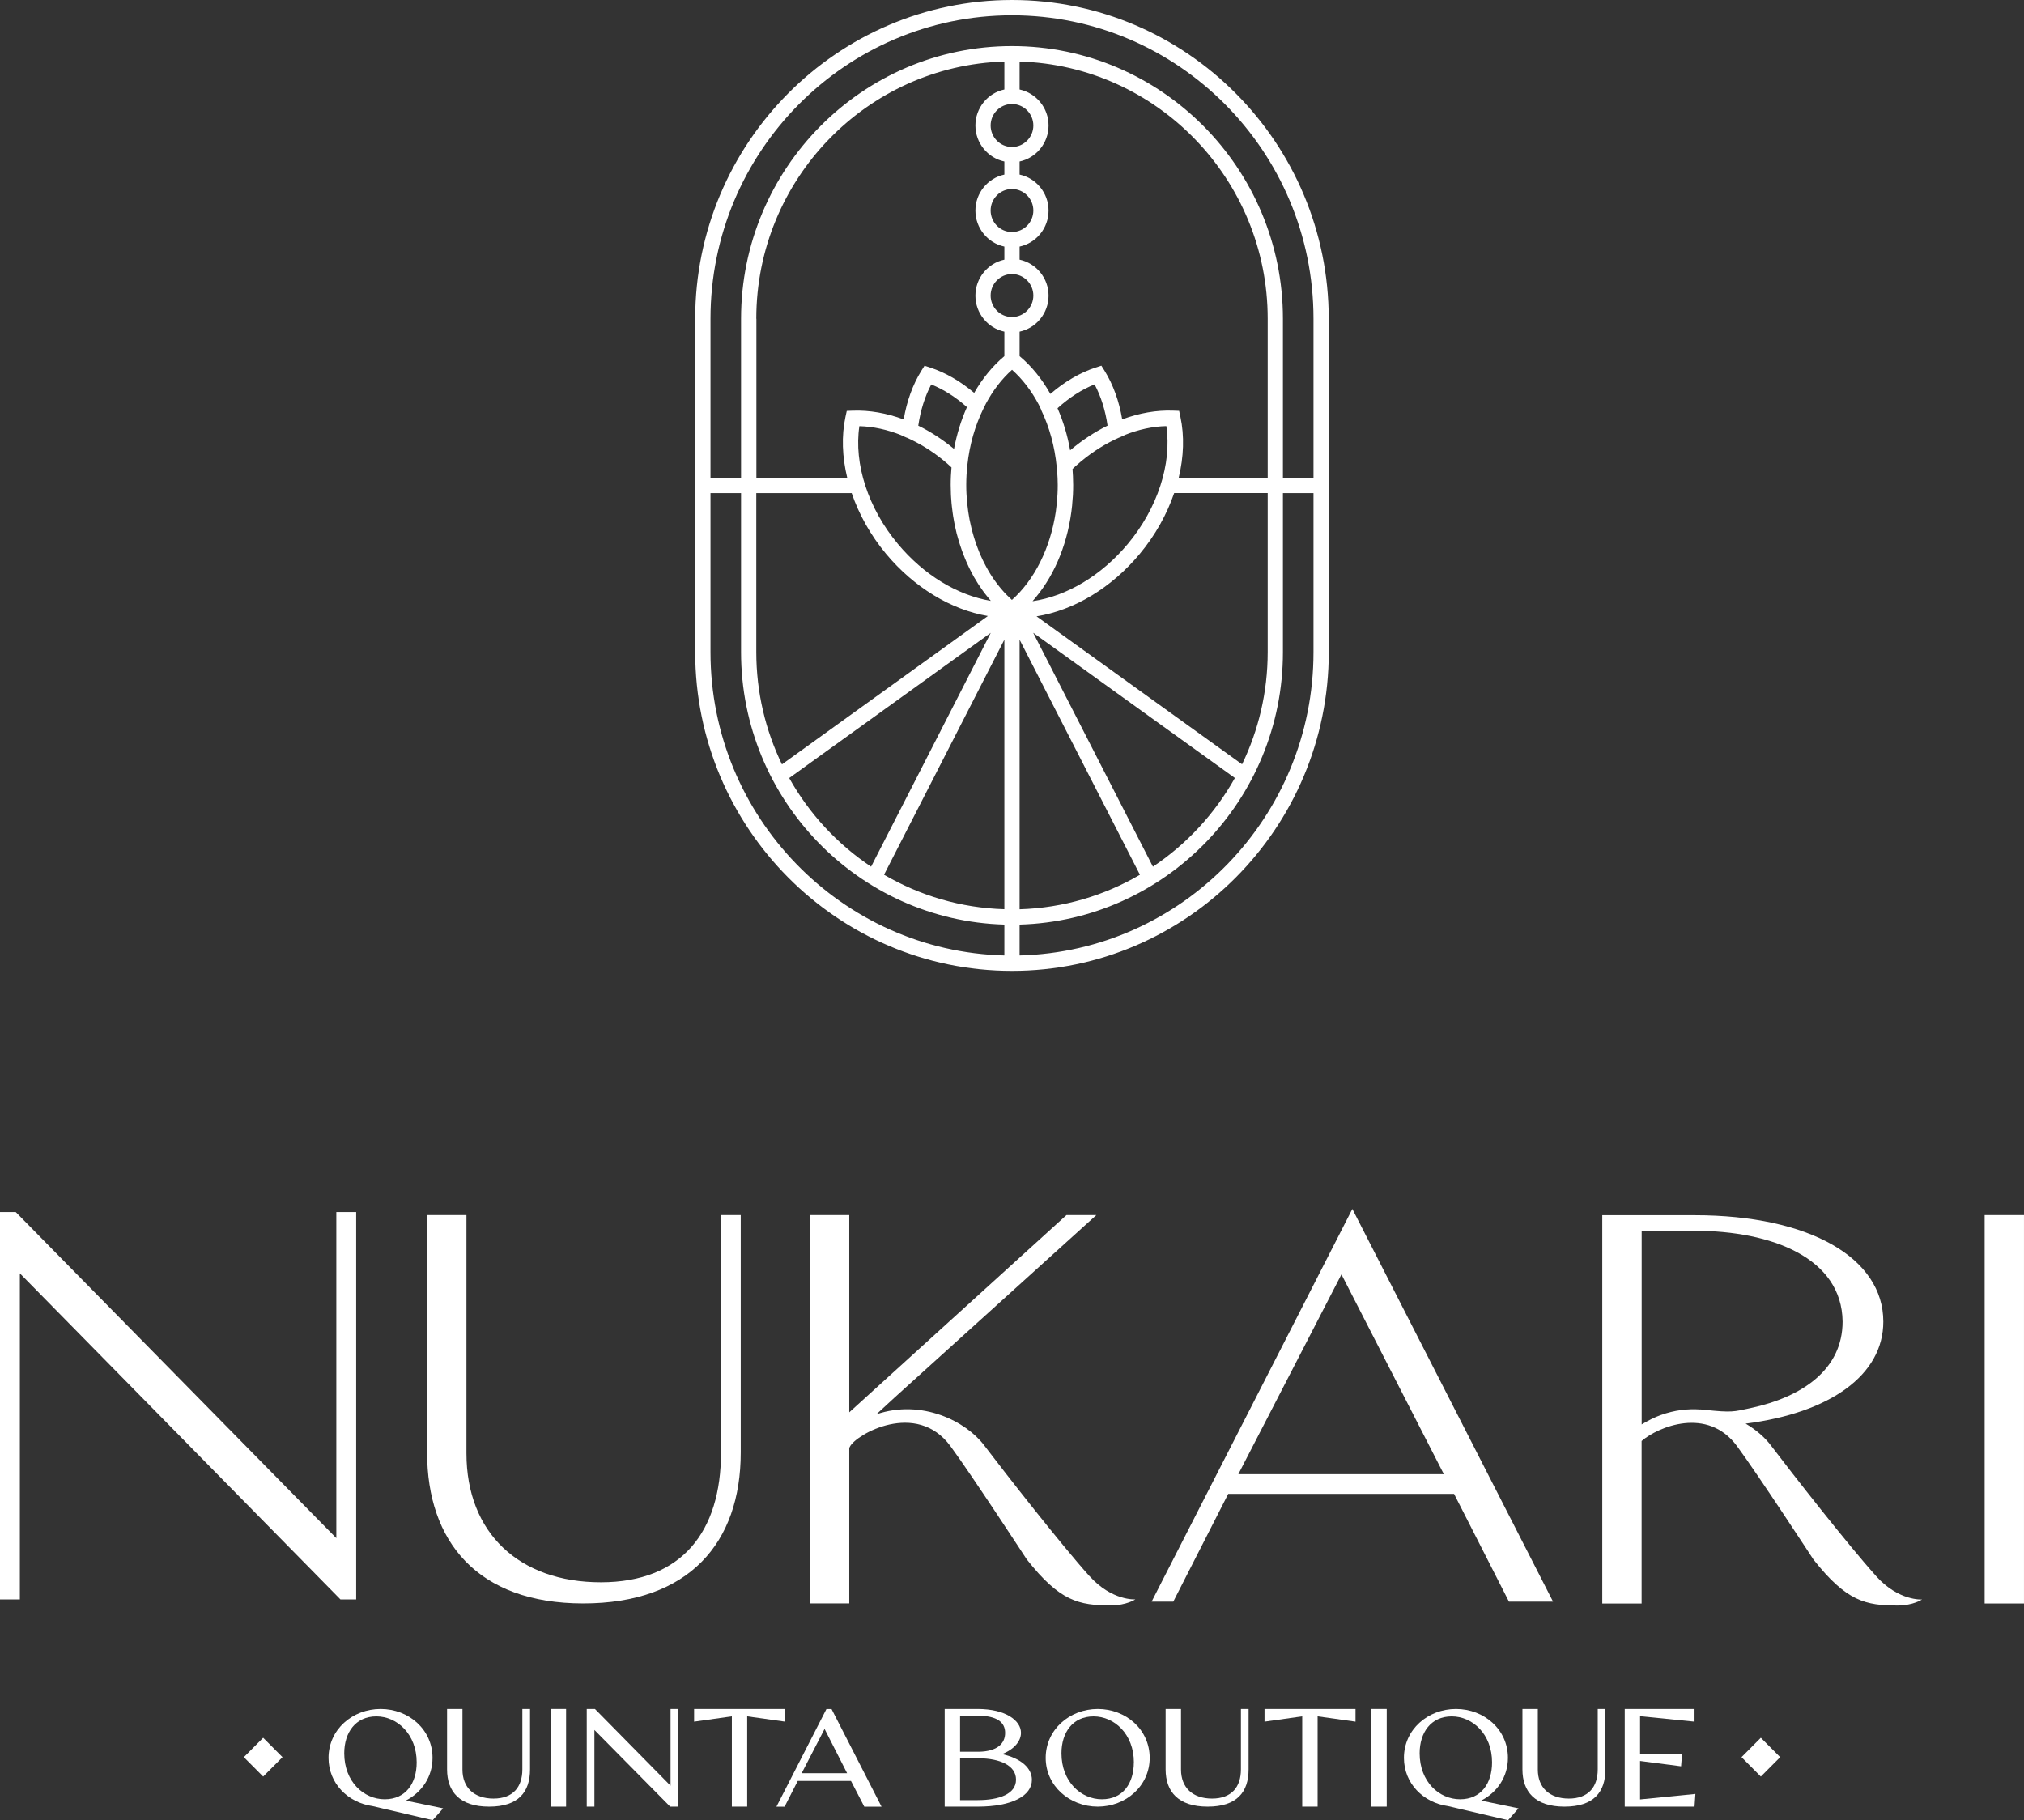 <svg width="139" height="125" viewBox="0 0 139 125" fill="none" xmlns="http://www.w3.org/2000/svg">
<rect x="0" y="0" width="139" height="125" fill="#333333" stroke="none"/>
<g clip-path="url(#clip0_2202_14282)">
<path fill-rule="evenodd" clip-rule="evenodd" d="M23.097 83.238V105.633L1.082 83.238H0V109.838H1.364V87.447L23.379 109.838H24.461V83.238H23.097Z" fill="white"/>
<path fill-rule="evenodd" clip-rule="evenodd" d="M49.515 99.76C49.515 105.152 46.856 108.664 41.265 108.664C35.673 108.664 32.034 105.291 32.034 99.804V83.445H29.332V99.756C29.332 105.851 32.781 110.115 40.054 110.115C47.328 110.115 50.871 105.943 50.871 99.756V83.445H49.518V99.756L49.515 99.76Z" fill="white"/>
<path fill-rule="evenodd" clip-rule="evenodd" d="M74.816 108.236C72.882 106.089 69.042 101.174 67.576 99.243C66.336 97.61 63.315 96.071 60.188 97.126L61.443 95.969L75.292 83.445H73.24L58.324 96.991V83.445H55.621V110.115H58.324V99.434C58.338 99.404 58.353 99.382 58.367 99.353C58.773 98.514 62.928 96.137 65.272 99.313C66.727 101.291 70.512 107.089 70.512 107.089C72.787 109.976 74.103 110.25 76.294 110.25C77.365 110.25 77.972 109.836 77.972 109.836C77.972 109.836 76.371 109.957 74.82 108.236" fill="white"/>
<path fill-rule="evenodd" clip-rule="evenodd" d="M114.063 97.174C113.621 97.335 113.167 97.566 112.743 97.823V84.523H116.378C121.692 84.523 126.493 86.398 126.541 90.757C126.541 94.032 123.802 95.936 120.214 96.702C119.044 96.951 118.967 97.017 117.099 96.823C117.022 96.815 116.949 96.804 116.872 96.801C116.832 96.797 116.806 96.793 116.766 96.79L116.784 96.797C115.914 96.735 114.992 96.837 114.06 97.178M128.845 108.24C126.91 106.094 123.07 101.178 121.604 99.248C121.202 98.716 120.606 98.193 119.882 97.768C125.689 97.032 129.338 94.427 129.338 90.764C129.338 86.406 124.303 83.453 116.378 83.453H110.037V110.123H112.739V98.962C113.866 97.988 117.263 96.559 119.296 99.321C120.752 101.299 124.537 107.097 124.537 107.097C126.811 109.98 128.128 110.258 130.318 110.258C131.39 110.258 131.997 109.844 131.997 109.844C131.997 109.844 130.395 109.965 128.845 108.244" fill="white"/>
<path fill-rule="evenodd" clip-rule="evenodd" d="M136.297 110.119H138.999V83.445H136.297V110.119Z" fill="white"/>
<path fill-rule="evenodd" clip-rule="evenodd" d="M85.045 101.239L92.125 87.518L99.157 101.239H85.045ZM79.084 109.993H80.576L84.35 102.594H99.859L103.629 109.993H106.657L92.874 83.023L79.088 109.993H79.084Z" fill="white"/>
<path fill-rule="evenodd" clip-rule="evenodd" d="M70.022 65.617V63.496C80.038 63.214 88.106 54.932 88.106 44.786V33.864H90.205V44.786C90.205 56.101 81.198 65.335 70.022 65.617ZM48.794 44.786V33.864H50.893V44.786C50.893 54.932 58.96 63.214 68.976 63.496V65.617C57.801 65.335 48.794 56.101 48.794 44.786ZM80.949 32.812C81.296 31.376 81.348 29.937 81.066 28.622L80.978 28.215L80.565 28.201C79.42 28.157 78.232 28.369 77.069 28.801C76.857 27.549 76.444 26.406 75.859 25.464L75.639 25.113L75.244 25.241C74.173 25.589 73.109 26.212 72.136 27.054C71.565 26.036 70.852 25.153 70.022 24.457V22.776C71.156 22.534 72.011 21.516 72.011 20.303C72.011 19.091 71.156 18.073 70.022 17.831V16.933C71.156 16.692 72.011 15.674 72.011 14.461C72.011 13.249 71.156 12.23 70.022 11.989V11.091C71.156 10.85 72.011 9.831 72.011 8.619C72.011 7.406 71.159 6.392 70.022 6.146V4.227C79.464 4.505 87.06 12.318 87.06 21.886V32.809H80.949V32.812ZM85.301 52.489L71.185 42.328C73.749 41.918 76.323 40.383 78.276 38.036C79.34 36.761 80.137 35.325 80.638 33.86H87.06V44.783C87.06 47.544 86.427 50.156 85.301 52.486V52.489ZM79.179 59.518L70.955 43.457L84.807 53.427C83.436 55.877 81.501 57.969 79.179 59.518ZM70.022 43.933L78.287 60.075C75.844 61.504 73.028 62.353 70.022 62.445V43.936V43.933ZM68.976 43.933V62.441C65.974 62.353 63.158 61.5 60.712 60.072L68.976 43.929V43.933ZM68.044 43.457L59.823 59.518C57.501 57.969 55.57 55.881 54.199 53.431L68.047 43.457H68.044ZM58.488 33.86C58.989 35.325 59.786 36.761 60.851 38.036C62.778 40.347 65.312 41.874 67.843 42.306L53.701 52.493C52.575 50.163 51.939 47.548 51.939 44.786V33.864H58.485L58.488 33.86ZM69.499 10.095C68.691 10.095 68.033 9.432 68.033 8.619C68.033 7.806 68.691 7.143 69.499 7.143C70.307 7.143 70.966 7.806 70.966 8.619C70.966 9.432 70.307 10.095 69.499 10.095ZM69.499 15.934C68.691 15.934 68.033 15.271 68.033 14.457C68.033 13.644 68.691 12.981 69.499 12.981C70.307 12.981 70.966 13.644 70.966 14.457C70.966 15.271 70.307 15.934 69.499 15.934ZM69.499 21.772C68.691 21.772 68.033 21.109 68.033 20.296C68.033 19.483 68.691 18.82 69.499 18.82C70.307 18.82 70.966 19.483 70.966 20.296C70.966 21.109 70.307 21.772 69.499 21.772ZM71.499 28.146C72.07 29.332 72.432 30.647 72.571 32.061L72.6 32.354C72.626 32.677 72.641 32.992 72.641 33.303C72.641 33.508 72.637 33.71 72.626 33.915C72.626 33.951 72.618 33.988 72.618 34.028C72.608 34.193 72.597 34.362 72.582 34.526C72.582 34.556 72.575 34.585 72.571 34.614C72.553 34.79 72.534 34.962 72.509 35.135C72.509 35.149 72.505 35.164 72.502 35.178C72.132 37.629 71.053 39.816 69.496 41.2C69.485 41.193 69.474 41.182 69.466 41.175C69.415 41.131 69.368 41.083 69.32 41.035C69.247 40.966 69.174 40.896 69.101 40.823C69.049 40.772 69.002 40.717 68.954 40.666C68.888 40.592 68.819 40.519 68.757 40.442C68.709 40.383 68.662 40.325 68.614 40.266C68.552 40.189 68.49 40.112 68.431 40.032C68.384 39.969 68.34 39.907 68.296 39.845C68.238 39.764 68.183 39.684 68.128 39.6C68.084 39.534 68.044 39.468 68 39.398C67.949 39.314 67.894 39.226 67.846 39.138C67.806 39.068 67.766 38.999 67.729 38.925C67.682 38.838 67.634 38.746 67.587 38.654C67.55 38.581 67.513 38.508 67.477 38.431C67.433 38.34 67.389 38.244 67.349 38.149C67.316 38.072 67.283 37.995 67.25 37.918C67.21 37.823 67.173 37.724 67.137 37.625C67.108 37.545 67.078 37.468 67.049 37.387C67.012 37.288 66.98 37.186 66.947 37.083C66.921 37.003 66.895 36.922 66.87 36.838C66.841 36.735 66.811 36.629 66.782 36.523C66.76 36.438 66.738 36.358 66.716 36.274C66.691 36.167 66.665 36.058 66.643 35.948C66.625 35.864 66.607 35.783 66.588 35.699C66.566 35.585 66.548 35.471 66.53 35.358C66.515 35.274 66.501 35.193 66.49 35.109C66.471 34.988 66.46 34.867 66.446 34.746C66.438 34.669 66.427 34.589 66.416 34.512C66.406 34.376 66.394 34.241 66.387 34.105C66.383 34.039 66.376 33.973 66.373 33.904C66.362 33.702 66.358 33.497 66.358 33.292C66.358 33.076 66.365 32.856 66.376 32.636C66.376 32.614 66.376 32.592 66.38 32.574C66.391 32.398 66.406 32.219 66.424 32.036L66.435 31.937C66.585 30.545 66.958 29.241 67.539 28.058L67.715 27.706C68.201 26.805 68.801 26.018 69.503 25.395C70.227 26.04 70.845 26.853 71.339 27.79L71.507 28.142L71.499 28.146ZM73.514 30.908C73.514 30.908 73.5 30.919 73.493 30.926C73.313 29.908 73.021 28.933 72.626 28.036C73.427 27.307 74.297 26.746 75.171 26.398C75.606 27.212 75.913 28.179 76.063 29.23C75.178 29.666 74.319 30.23 73.514 30.908ZM62.27 30.054C63.151 30.446 63.981 30.959 64.749 31.581C64.774 31.603 64.804 31.625 64.829 31.647C64.917 31.721 65.005 31.794 65.093 31.871C65.144 31.915 65.195 31.962 65.246 32.01C65.279 32.039 65.312 32.072 65.345 32.102C65.338 32.171 65.338 32.237 65.33 32.307C65.323 32.431 65.312 32.552 65.305 32.677C65.294 32.889 65.29 33.098 65.29 33.307C65.29 33.516 65.297 33.732 65.305 33.944C65.305 34.014 65.312 34.08 65.316 34.149C65.323 34.292 65.334 34.439 65.349 34.581C65.356 34.658 65.363 34.735 65.374 34.816C65.389 34.951 65.407 35.083 65.425 35.219C65.436 35.296 65.447 35.373 65.458 35.449C65.48 35.589 65.506 35.728 65.531 35.864C65.543 35.929 65.557 35.995 65.568 36.061C65.608 36.255 65.652 36.45 65.7 36.64C65.7 36.647 65.703 36.658 65.707 36.666C65.758 36.86 65.813 37.05 65.871 37.241C65.89 37.307 65.912 37.369 65.934 37.431C65.974 37.559 66.018 37.688 66.062 37.812C66.087 37.885 66.117 37.955 66.142 38.028C66.186 38.145 66.234 38.259 66.281 38.376C66.31 38.446 66.34 38.515 66.369 38.585C66.42 38.702 66.475 38.819 66.53 38.937C66.559 38.995 66.585 39.057 66.618 39.116C66.698 39.277 66.782 39.435 66.866 39.589C66.877 39.607 66.884 39.622 66.895 39.64C66.987 39.801 67.082 39.955 67.181 40.109C67.217 40.164 67.254 40.215 67.287 40.266C67.356 40.369 67.426 40.471 67.499 40.574C67.543 40.633 67.583 40.691 67.627 40.746C67.696 40.838 67.769 40.929 67.843 41.017C67.886 41.072 67.934 41.127 67.978 41.182C68.004 41.211 68.025 41.24 68.047 41.266C65.754 40.885 63.436 39.482 61.659 37.35C59.618 34.907 58.631 31.849 59.018 29.267C59.969 29.292 60.949 29.505 61.911 29.893V29.9L62.266 30.058L62.27 30.054ZM65.52 30.831C65.52 30.831 65.499 30.812 65.488 30.805C64.72 30.175 63.904 29.644 63.063 29.233C63.217 28.182 63.52 27.215 63.955 26.402C64.793 26.739 65.63 27.267 66.406 27.959C66.007 28.849 65.707 29.82 65.517 30.834L65.52 30.831ZM76.857 30.054L77.212 29.897V29.886C78.17 29.501 79.146 29.285 80.101 29.263C80.488 31.849 79.497 34.904 77.46 37.347C75.639 39.53 73.258 40.947 70.911 41.288C70.936 41.263 70.958 41.233 70.98 41.204C71.031 41.145 71.079 41.087 71.13 41.028C72.505 39.373 73.386 37.145 73.632 34.688V34.655C73.653 34.461 73.668 34.266 73.679 34.069C73.679 34.032 73.683 33.995 73.686 33.959C73.697 33.739 73.701 33.523 73.701 33.299C73.701 33.102 73.694 32.9 73.686 32.695C73.683 32.6 73.675 32.505 73.668 32.409C73.665 32.343 73.661 32.278 73.657 32.208C73.701 32.168 73.745 32.124 73.789 32.083C73.825 32.047 73.865 32.014 73.906 31.977C74.012 31.882 74.121 31.787 74.231 31.695C74.242 31.688 74.253 31.677 74.264 31.669C75.065 31.006 75.935 30.461 76.857 30.05V30.054ZM51.939 21.886C51.939 12.318 59.534 4.509 68.976 4.227V6.146C67.839 6.388 66.987 7.406 66.987 8.619C66.987 9.831 67.843 10.85 68.976 11.091V11.989C67.843 12.23 66.987 13.249 66.987 14.461C66.987 15.674 67.843 16.692 68.976 16.933V17.831C67.843 18.073 66.987 19.091 66.987 20.303C66.987 21.516 67.843 22.534 68.976 22.776V24.457C68.168 25.135 67.466 25.992 66.903 26.981C65.948 26.175 64.917 25.578 63.886 25.245L63.491 25.116L63.271 25.468C62.686 26.41 62.273 27.552 62.061 28.805C60.898 28.373 59.71 28.16 58.565 28.204L58.152 28.219L58.064 28.625C57.782 29.941 57.837 31.376 58.185 32.816H51.946V21.893L51.939 21.886ZM69.499 1.051C80.916 1.051 90.205 10.399 90.205 21.889V32.812H88.106V21.889C88.106 11.564 79.76 3.165 69.499 3.165C59.238 3.165 50.893 11.564 50.893 21.889V32.812H48.794V21.889C48.794 10.399 58.082 1.051 69.499 1.051ZM91.251 21.889C91.251 9.82 81.494 0 69.499 0C57.504 0 47.744 9.82 47.744 21.889V44.786C47.744 56.855 57.504 66.676 69.499 66.676C81.494 66.676 91.254 56.855 91.254 44.786V21.889H91.251Z" fill="white"/>
<path fill-rule="evenodd" clip-rule="evenodd" d="M28.615 121.03C28.615 119.096 27.276 117.872 25.846 117.872C24.417 117.872 23.641 118.982 23.641 120.407C23.641 122.352 24.976 123.565 26.421 123.565C27.865 123.565 28.615 122.469 28.615 121.03ZM29.704 120.722C29.704 122.03 28.955 123.103 27.865 123.656L30.432 124.187L29.715 125L25.587 124.033C23.897 123.799 22.562 122.477 22.562 120.722C22.562 118.777 24.204 117.363 26.139 117.363C28.073 117.363 29.704 118.777 29.704 120.722Z" fill="white"/>
<path fill-rule="evenodd" clip-rule="evenodd" d="M31.76 117.363V121.524C31.76 122.762 32.557 123.517 33.892 123.517C35.227 123.517 35.874 122.726 35.874 121.513V117.363H36.401V121.513C36.401 123.07 35.603 124.07 33.588 124.07C31.573 124.07 30.703 123.044 30.703 121.513V117.363H31.756H31.76Z" fill="white"/>
<path fill-rule="evenodd" clip-rule="evenodd" d="M37.82 124.07H38.877V117.363H37.82V124.07Z" fill="white"/>
<path fill-rule="evenodd" clip-rule="evenodd" d="M40.295 124.07V117.363H40.858L46.051 122.634V117.363H46.577V124.07H46.025L40.822 118.803V124.07H40.295Z" fill="white"/>
<path fill-rule="evenodd" clip-rule="evenodd" d="M53.918 118.235L51.314 117.869V124.07H50.261V117.869L47.668 118.235V117.363H53.918V118.235Z" fill="white"/>
<path fill-rule="evenodd" clip-rule="evenodd" d="M55.055 121.774H58.175L56.628 118.733L55.055 121.774ZM53.322 124.074L56.756 117.367H57.107L60.541 124.074H59.356L58.442 122.305H54.785L53.882 124.074H53.318H53.322Z" fill="white"/>
<path fill-rule="evenodd" clip-rule="evenodd" d="M65.934 123.623H67.141C68.607 123.623 69.777 123.209 69.777 122.22C69.777 121.231 68.662 120.77 67.247 120.748H65.934V123.623ZM65.934 117.825V120.301H67.236C68.49 120.275 69.028 119.737 69.028 119.004C69.028 118.272 68.464 117.825 67.141 117.825H65.934ZM64.877 117.363H67.141C69.075 117.363 70.117 118.165 70.117 119.001C70.117 119.554 69.671 120.132 68.816 120.462C70.139 120.759 70.867 121.429 70.867 122.231C70.867 123.326 69.507 124.07 67.141 124.07H64.877V117.363Z" fill="white"/>
<path fill-rule="evenodd" clip-rule="evenodd" d="M77.87 121.03C77.87 119.096 76.535 117.872 75.102 117.872C73.668 117.872 72.897 118.982 72.897 120.407C72.897 122.352 74.232 123.565 75.676 123.565C77.121 123.565 77.867 122.469 77.867 121.03M78.956 120.722C78.956 122.656 77.314 124.07 75.391 124.07C73.468 124.07 71.814 122.656 71.814 120.722C71.814 118.788 73.456 117.363 75.391 117.363C77.326 117.363 78.956 118.777 78.956 120.722Z" fill="white"/>
<path fill-rule="evenodd" clip-rule="evenodd" d="M81.108 117.363V121.524C81.108 122.762 81.905 123.517 83.24 123.517C84.575 123.517 85.222 122.726 85.222 121.513V117.363H85.748V121.513C85.748 123.07 84.951 124.07 82.936 124.07C80.921 124.07 80.051 123.044 80.051 121.513V117.363H81.104H81.108Z" fill="white"/>
<path fill-rule="evenodd" clip-rule="evenodd" d="M93.091 118.235L90.488 117.869V124.07H89.431V117.869L86.842 118.235V117.363H93.091V118.235Z" fill="white"/>
<path fill-rule="evenodd" clip-rule="evenodd" d="M94.182 124.07H95.235V117.363H94.182V124.07Z" fill="white"/>
<path fill-rule="evenodd" clip-rule="evenodd" d="M102.468 121.03C102.468 119.096 101.13 117.872 99.7 117.872C98.27 117.872 97.495 118.982 97.495 120.407C97.495 122.352 98.83 123.565 100.274 123.565C101.719 123.565 102.468 122.469 102.468 121.03ZM103.558 120.722C103.558 122.03 102.808 123.103 101.719 123.656L104.286 124.187L103.569 125L99.44 124.033C97.751 123.799 96.416 122.477 96.416 120.722C96.416 118.777 98.058 117.363 99.992 117.363C101.927 117.363 103.558 118.777 103.558 120.722Z" fill="white"/>
<path fill-rule="evenodd" clip-rule="evenodd" d="M105.611 117.363V121.524C105.611 122.762 106.409 123.517 107.744 123.517C109.078 123.517 109.726 122.726 109.726 121.513V117.363H110.252V121.513C110.252 123.07 109.455 124.07 107.44 124.07C105.425 124.07 104.555 123.044 104.555 121.513V117.363H105.611Z" fill="white"/>
<path fill-rule="evenodd" clip-rule="evenodd" d="M116.374 117.363V118.235L112.633 117.858V120.429H115.519L115.449 121.301L112.633 120.935V123.576L116.433 123.198L116.374 124.07H111.58V117.363H116.374Z" fill="white"/>
<path fill-rule="evenodd" clip-rule="evenodd" d="M18.073 122.006L16.746 120.673L18.073 119.34L19.401 120.673L18.073 122.006Z" fill="white"/>
<path fill-rule="evenodd" clip-rule="evenodd" d="M120.927 122.006L119.6 120.673L120.927 119.34L122.255 120.673L120.927 122.006Z" fill="white"/>
</g>
<defs>
<clipPath id="clip0_2202_14282">
<rect width="139" height="125" fill="white"/>
</clipPath>
</defs>
</svg>
